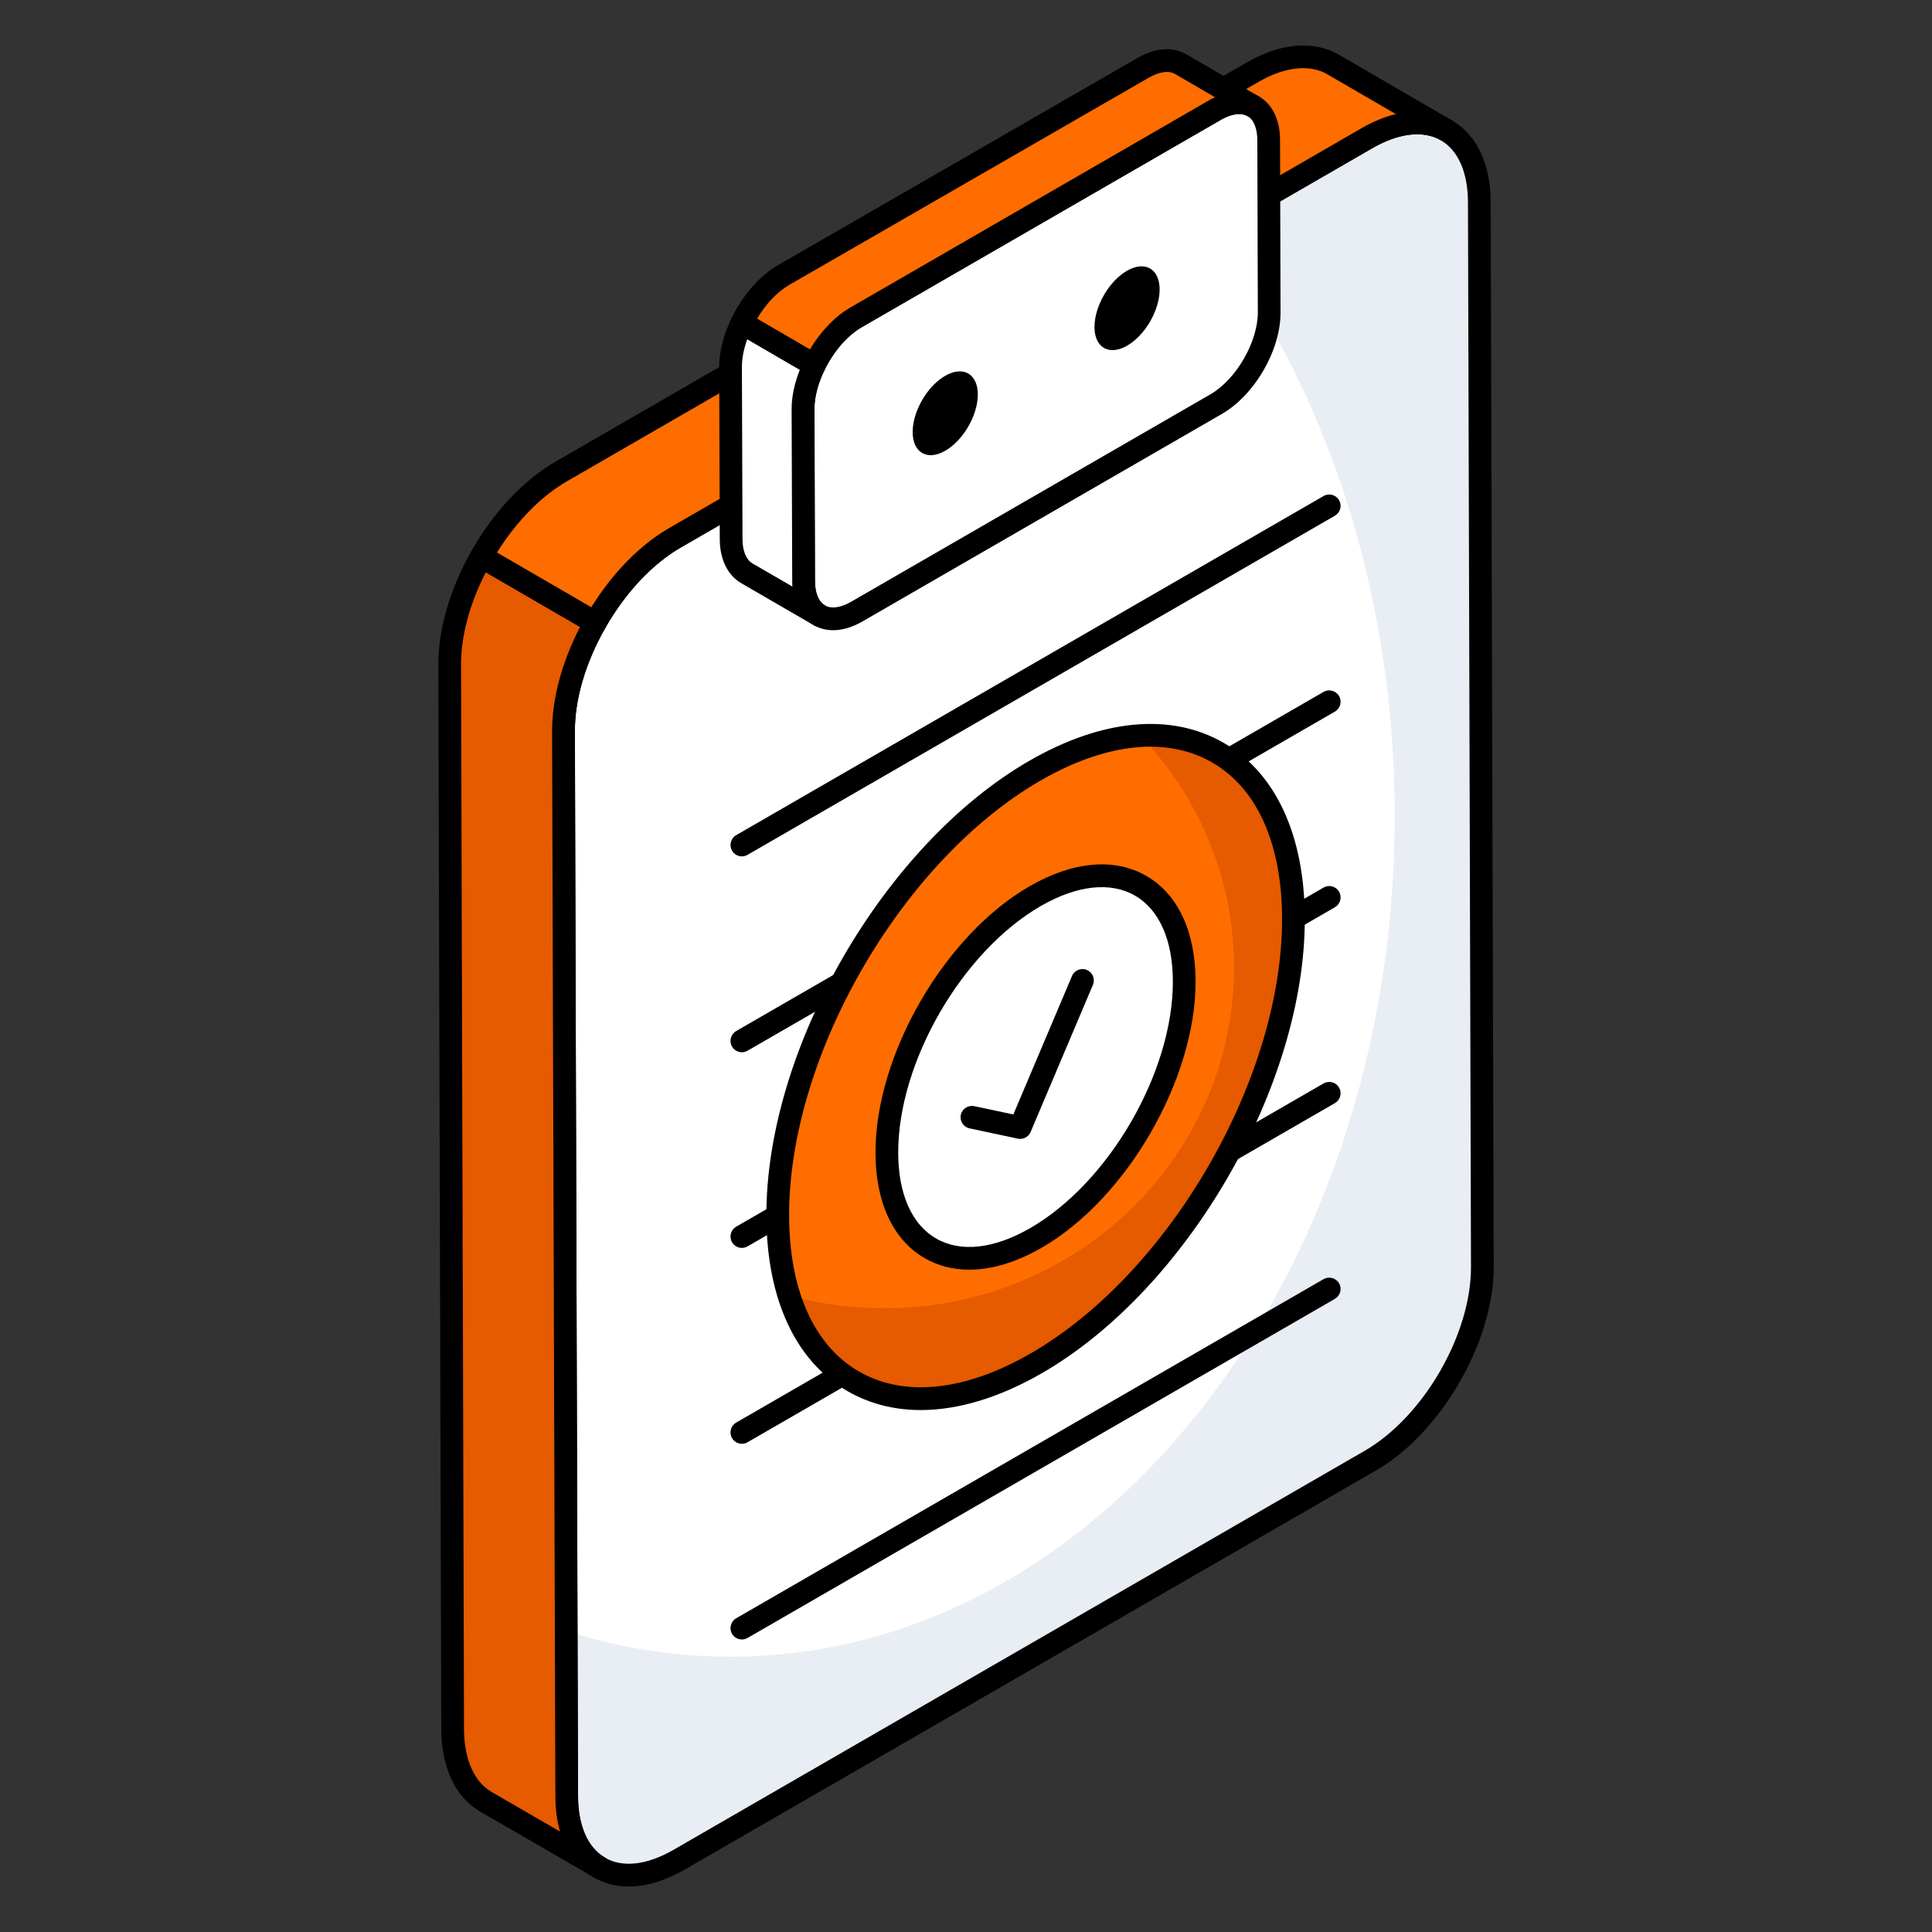 <svg width="100" height="100" viewBox="0 0 100 100" fill="none" xmlns="http://www.w3.org/2000/svg">
<rect x="0" y="0" width="100" height="100" fill="#333333" stroke="none"/>
<path d="M70.735 7.161C73.942 5.309 76.559 6.79 76.57 10.475L76.726 65.572C76.736 69.257 74.136 73.75 70.929 75.601L35.151 96.258C31.944 98.109 29.337 96.623 29.326 92.938L29.17 37.841C29.16 34.156 31.75 29.669 34.957 27.817L70.735 7.161Z" fill="white"/>
<path d="M76.722 65.566C76.737 69.253 74.141 73.754 70.93 75.597L35.154 96.258C31.944 98.101 29.332 96.626 29.332 92.94L29.302 84.414C32.021 85.29 34.878 85.751 37.812 85.751C56.798 85.751 72.19 66.273 72.19 42.233C72.19 30.451 68.503 19.76 62.467 11.941L70.731 7.164C73.941 5.305 76.552 6.795 76.568 10.482L76.722 65.566Z" fill="#E9EDF4"/>
<path d="M32.544 97.646C31.89 97.646 31.279 97.49 30.736 97.179C29.453 96.44 28.744 94.935 28.738 92.94L28.582 37.843C28.571 33.976 31.299 29.25 34.663 27.309L70.441 6.652C72.189 5.643 73.866 5.495 75.159 6.241C76.442 6.979 77.152 8.482 77.158 10.474L77.314 65.571C77.326 69.437 74.593 74.165 71.223 76.111L35.446 96.767C34.434 97.351 33.447 97.646 32.544 97.646ZM73.343 6.95C72.647 6.95 71.859 7.192 71.029 7.67L35.251 28.327C32.212 30.081 29.748 34.349 29.758 37.84L29.914 92.937C29.919 94.495 30.419 95.639 31.323 96.159C32.234 96.683 33.489 96.535 34.857 95.749L70.635 75.093C73.679 73.334 76.148 69.064 76.138 65.573L75.982 10.477C75.977 8.923 75.477 7.78 74.572 7.26C74.211 7.052 73.797 6.95 73.343 6.95Z" fill="black"/>
<path d="M23.274 34.408L23.428 89.508C23.444 91.336 24.089 92.626 25.118 93.241L31.022 96.658C29.978 96.059 29.332 94.768 29.332 92.94L29.164 37.84C29.164 36.026 29.793 34.02 30.811 32.229L24.914 28.807C23.896 30.599 23.267 32.602 23.274 34.408Z" fill="#E65A00"/>
<path d="M31.023 97.247C30.924 97.247 30.823 97.222 30.731 97.17C30.723 97.165 30.715 97.16 30.708 97.156L24.825 93.751C23.559 92.996 22.858 91.493 22.84 89.514L22.688 34.41C22.68 32.571 23.289 30.479 24.404 28.517C24.481 28.381 24.61 28.281 24.761 28.24C24.912 28.201 25.074 28.221 25.21 28.299L31.108 31.721C31.387 31.884 31.483 32.24 31.324 32.521C30.311 34.303 29.753 36.193 29.753 37.841L29.921 92.939C29.921 94.485 30.411 95.619 31.3 96.139L31.318 96.15C31.599 96.312 31.695 96.671 31.533 96.953C31.424 97.142 31.227 97.247 31.023 97.247ZM25.144 29.621C24.309 31.248 23.857 32.928 23.864 34.406L24.017 89.508C24.03 91.056 24.529 92.204 25.421 92.737L28.987 94.801C28.827 94.246 28.745 93.622 28.745 92.942L28.576 37.843C28.576 36.152 29.087 34.258 30.023 32.452L25.144 29.621Z" fill="black"/>
<path d="M68.991 3.333C67.931 2.719 66.457 2.796 64.844 3.733L29.068 24.393C27.436 25.33 25.968 26.956 24.916 28.808L30.814 32.23C31.863 30.382 33.327 28.762 34.957 27.826L70.733 7.165C72.346 6.228 73.82 6.136 74.88 6.75L68.991 3.333Z" fill="#FF6D00"/>
<path d="M30.813 32.818C30.71 32.818 30.608 32.792 30.518 32.739L24.62 29.317C24.341 29.155 24.245 28.798 24.404 28.517C25.559 26.483 27.111 24.838 28.774 23.883L64.549 3.223C66.271 2.224 67.998 2.079 69.286 2.824L75.174 6.241C75.455 6.405 75.552 6.765 75.388 7.046C75.225 7.325 74.864 7.421 74.584 7.26L74.583 7.258C73.677 6.735 72.381 6.886 71.028 7.674L35.25 28.335C33.768 29.186 32.374 30.673 31.324 32.521C31.247 32.657 31.118 32.757 30.966 32.798C30.916 32.812 30.864 32.818 30.813 32.818ZM25.725 28.598L30.605 31.43C31.718 29.637 33.144 28.188 34.663 27.316L70.438 6.656C71.055 6.297 71.664 6.046 72.25 5.905L68.695 3.842C67.783 3.312 66.486 3.458 65.139 4.241L29.362 24.902C28.013 25.677 26.737 26.977 25.725 28.598Z" fill="black"/>
<path d="M62.903 5.694C64.423 4.816 65.662 5.511 65.667 7.258L65.693 16.161C65.698 17.908 64.466 20.041 62.946 20.919L44.351 31.655C42.84 32.527 41.6 31.821 41.596 30.074L41.57 21.171C41.565 19.424 42.797 17.302 44.307 16.43L62.903 5.694Z" fill="white"/>
<path d="M43.125 32.62C42.762 32.62 42.42 32.532 42.113 32.355C41.403 31.947 41.01 31.137 41.008 30.075L40.982 21.172C40.977 19.212 42.308 16.905 44.014 15.92L62.608 5.185C63.54 4.647 64.443 4.579 65.157 4.988C65.862 5.394 66.253 6.2 66.255 7.257L66.281 16.16C66.287 18.127 64.951 20.441 63.24 21.428L44.645 32.164C44.121 32.467 43.604 32.62 43.125 32.62ZM64.144 5.903C63.867 5.903 63.54 6.005 63.197 6.203L44.602 16.939C43.273 17.706 42.154 19.643 42.159 21.169L42.184 30.073C42.186 30.687 42.373 31.147 42.699 31.336C43.028 31.524 43.522 31.456 44.056 31.146L62.651 20.41C63.986 19.64 65.109 17.695 65.105 16.163L65.079 7.26C65.078 6.649 64.892 6.193 64.569 6.007C64.449 5.938 64.304 5.903 64.144 5.903Z" fill="black"/>
<path d="M37.812 18.99L37.843 27.9C37.843 28.76 38.151 29.374 38.642 29.666L42.406 31.847C41.899 31.556 41.592 30.941 41.592 30.081L41.561 21.172C41.561 20.437 41.786 19.642 42.149 18.897L38.4 16.715C38.038 17.46 37.812 18.256 37.812 18.99Z" fill="white"/>
<path d="M42.405 32.435C42.306 32.435 42.205 32.41 42.112 32.357C42.112 32.356 42.112 32.356 42.111 32.356L42.109 32.355C42.108 32.355 42.108 32.354 42.107 32.354L38.347 30.174C37.651 29.76 37.255 28.932 37.255 27.899L37.225 18.991C37.225 18.991 37.225 18.99 37.225 18.989C37.225 18.201 37.448 17.326 37.871 16.457C37.943 16.309 38.073 16.199 38.228 16.151C38.385 16.103 38.554 16.121 38.696 16.205L42.445 18.387C42.711 18.543 42.813 18.877 42.678 19.154C42.332 19.862 42.15 20.56 42.15 21.171L42.181 30.078C42.181 30.698 42.365 31.145 42.7 31.337L42.701 31.338C42.982 31.501 43.078 31.86 42.915 32.141C42.806 32.33 42.609 32.435 42.405 32.435ZM38.401 18.989L38.432 27.897C38.432 28.507 38.618 28.967 38.943 29.16L41.014 30.36C41.007 30.268 41.005 30.175 41.005 30.08L40.974 21.173C40.974 20.535 41.119 19.841 41.399 19.139L38.679 17.557C38.496 18.061 38.401 18.548 38.401 18.989Z" fill="black"/>
<path d="M61.117 3.321C60.61 3.029 59.919 3.075 59.151 3.521L40.549 14.243C39.675 14.751 38.902 15.682 38.401 16.714L42.151 18.896C42.653 17.864 43.429 16.933 44.312 16.424L62.899 5.687C63.667 5.257 64.358 5.21 64.865 5.502L61.117 3.321Z" fill="#FF6D00"/>
<path d="M42.15 19.484C42.047 19.484 41.944 19.457 41.854 19.404L38.105 17.222C37.839 17.067 37.737 16.733 37.872 16.456C38.448 15.271 39.316 14.278 40.253 13.734L58.857 3.011C59.788 2.471 60.697 2.4 61.41 2.811C61.411 2.812 61.412 2.812 61.413 2.812L65.161 4.994C65.442 5.157 65.536 5.517 65.374 5.797C65.21 6.078 64.851 6.173 64.571 6.012C64.237 5.819 63.745 5.887 63.185 6.2L44.606 16.933C43.86 17.363 43.157 18.172 42.678 19.153C42.607 19.301 42.477 19.411 42.321 19.459C42.265 19.476 42.207 19.484 42.15 19.484ZM39.189 16.492L41.922 18.082C42.482 17.144 43.225 16.371 44.018 15.914L62.604 5.177C62.699 5.124 62.793 5.075 62.887 5.032L60.823 3.831C60.489 3.637 60.001 3.708 59.446 4.029L40.842 14.752C40.228 15.109 39.642 15.729 39.189 16.492Z" fill="black"/>
<path d="M48.92 19.454C49.306 19.231 49.662 19.175 49.946 19.261C50.349 19.384 50.609 19.791 50.611 20.418C50.614 21.489 49.862 22.791 48.931 23.328C47.999 23.867 47.242 23.436 47.239 22.364C47.237 21.738 47.495 21.032 47.895 20.446C48.178 20.031 48.534 19.677 48.92 19.454Z" fill="black"/>
<path d="M58.331 14.016C58.717 13.794 59.073 13.737 59.357 13.824C59.76 13.946 60.02 14.354 60.022 14.98C60.025 16.052 59.273 17.354 58.342 17.891C57.41 18.429 56.653 17.998 56.65 16.927C56.649 16.301 56.906 15.594 57.306 15.008C57.59 14.594 57.945 14.239 58.331 14.016Z" fill="black"/>
<path d="M38.4 44.325C38.196 44.325 37.998 44.219 37.89 44.031C37.727 43.75 37.824 43.39 38.104 43.228L68.506 25.675C68.789 25.512 69.148 25.609 69.31 25.889C69.473 26.171 69.376 26.531 69.095 26.693L38.693 44.246C38.601 44.3 38.499 44.325 38.4 44.325Z" fill="black"/>
<path d="M38.4 54.464C38.196 54.464 37.998 54.359 37.89 54.171C37.727 53.889 37.824 53.529 38.104 53.367L68.506 35.813C68.789 35.65 69.148 35.748 69.31 36.028C69.473 36.31 69.376 36.669 69.095 36.832L38.693 54.385C38.601 54.439 38.499 54.464 38.4 54.464Z" fill="black"/>
<path d="M38.4 64.591C38.196 64.591 37.998 64.485 37.89 64.297C37.727 64.016 37.824 63.656 38.104 63.493L68.506 45.941C68.789 45.777 69.148 45.876 69.31 46.155C69.473 46.437 69.376 46.796 69.095 46.959L38.693 64.512C38.601 64.566 38.499 64.591 38.4 64.591Z" fill="black"/>
<path d="M38.4 74.73C38.196 74.73 37.998 74.624 37.89 74.436C37.727 74.155 37.824 73.795 38.104 73.633L68.506 56.079C68.789 55.916 69.148 56.013 69.31 56.294C69.473 56.575 69.376 56.935 69.095 57.097L38.693 74.651C38.601 74.705 38.499 74.73 38.4 74.73Z" fill="black"/>
<path d="M38.4 84.859C38.196 84.859 37.998 84.754 37.89 84.566C37.727 84.284 37.824 83.924 38.104 83.762L68.506 66.209C68.789 66.048 69.148 66.144 69.31 66.424C69.473 66.705 69.376 67.065 69.095 67.228L38.693 84.781C38.601 84.834 38.499 84.859 38.4 84.859Z" fill="black"/>
<path d="M53.56 39.897C60.924 35.646 66.923 39.058 66.947 47.526C66.971 55.993 61.011 66.31 53.647 70.561C46.278 74.816 40.279 71.404 40.255 62.936C40.231 54.469 46.191 44.151 53.56 39.897Z" fill="#FF6D00"/>
<path d="M66.948 47.526C66.969 55.989 61.013 66.316 53.648 70.563C47.63 74.044 42.513 72.397 40.835 67.052C42.399 67.487 44.056 67.715 45.776 67.715C55.772 67.715 63.872 59.822 63.872 50.075C63.872 45.455 62.049 41.239 59.034 38.09C63.686 37.81 66.938 41.301 66.948 47.526Z" fill="#E65A00"/>
<path d="M47.658 72.984C46.282 72.984 45.007 72.661 43.878 72.011C41.175 70.456 39.68 67.232 39.668 62.935C39.643 54.293 45.744 43.729 53.267 39.385C57.032 37.211 60.602 36.877 63.325 38.443C66.029 39.998 67.524 43.222 67.536 47.522C67.561 56.163 61.463 66.726 53.943 71.067C51.738 72.341 49.598 72.984 47.658 72.984ZM59.543 38.648C57.811 38.648 55.875 39.238 53.856 40.403C46.658 44.559 40.821 54.666 40.844 62.932C40.855 66.792 42.141 69.654 44.465 70.991C46.807 72.341 49.965 72.006 53.354 70.049C60.549 65.895 66.383 55.791 66.36 47.524C66.349 43.663 65.063 40.8 62.738 39.463C61.793 38.918 60.715 38.648 59.543 38.648Z" fill="black"/>
<path d="M53.575 46.389C57.821 43.937 61.281 45.905 61.295 50.788C61.309 55.671 57.871 61.62 53.625 64.072C49.376 66.525 45.916 64.558 45.902 59.675C45.889 54.792 49.326 48.842 53.575 46.389Z" fill="white"/>
<path d="M50.17 65.719C49.335 65.719 48.557 65.522 47.867 65.125C46.228 64.182 45.322 62.246 45.315 59.675C45.3 54.612 48.875 48.422 53.281 45.878C55.534 44.578 57.682 44.385 59.33 45.335C60.969 46.278 61.876 48.214 61.883 50.785C61.898 55.849 58.326 62.037 53.92 64.58C52.609 65.337 51.333 65.719 50.17 65.719ZM53.87 46.896C49.788 49.254 46.478 54.985 46.491 59.672C46.497 61.806 47.194 63.38 48.454 64.105C49.725 64.839 51.458 64.644 53.331 63.562C57.412 61.206 60.721 55.476 60.707 50.788C60.701 48.654 60.003 47.08 58.743 46.354C57.473 45.626 55.744 45.817 53.87 46.896Z" fill="black"/>
<path d="M50.307 57.828L52.803 58.361L56.028 50.748" fill="white"/>
<path d="M52.804 58.949C52.764 58.949 52.722 58.945 52.681 58.936L50.184 58.404C49.867 58.336 49.664 58.024 49.732 57.706C49.799 57.388 50.112 57.191 50.43 57.254L52.451 57.684L55.486 50.519C55.612 50.218 55.96 50.077 56.257 50.206C56.556 50.333 56.696 50.678 56.569 50.977L53.345 58.59C53.252 58.811 53.036 58.949 52.804 58.949Z" fill="black"/>
</svg>
